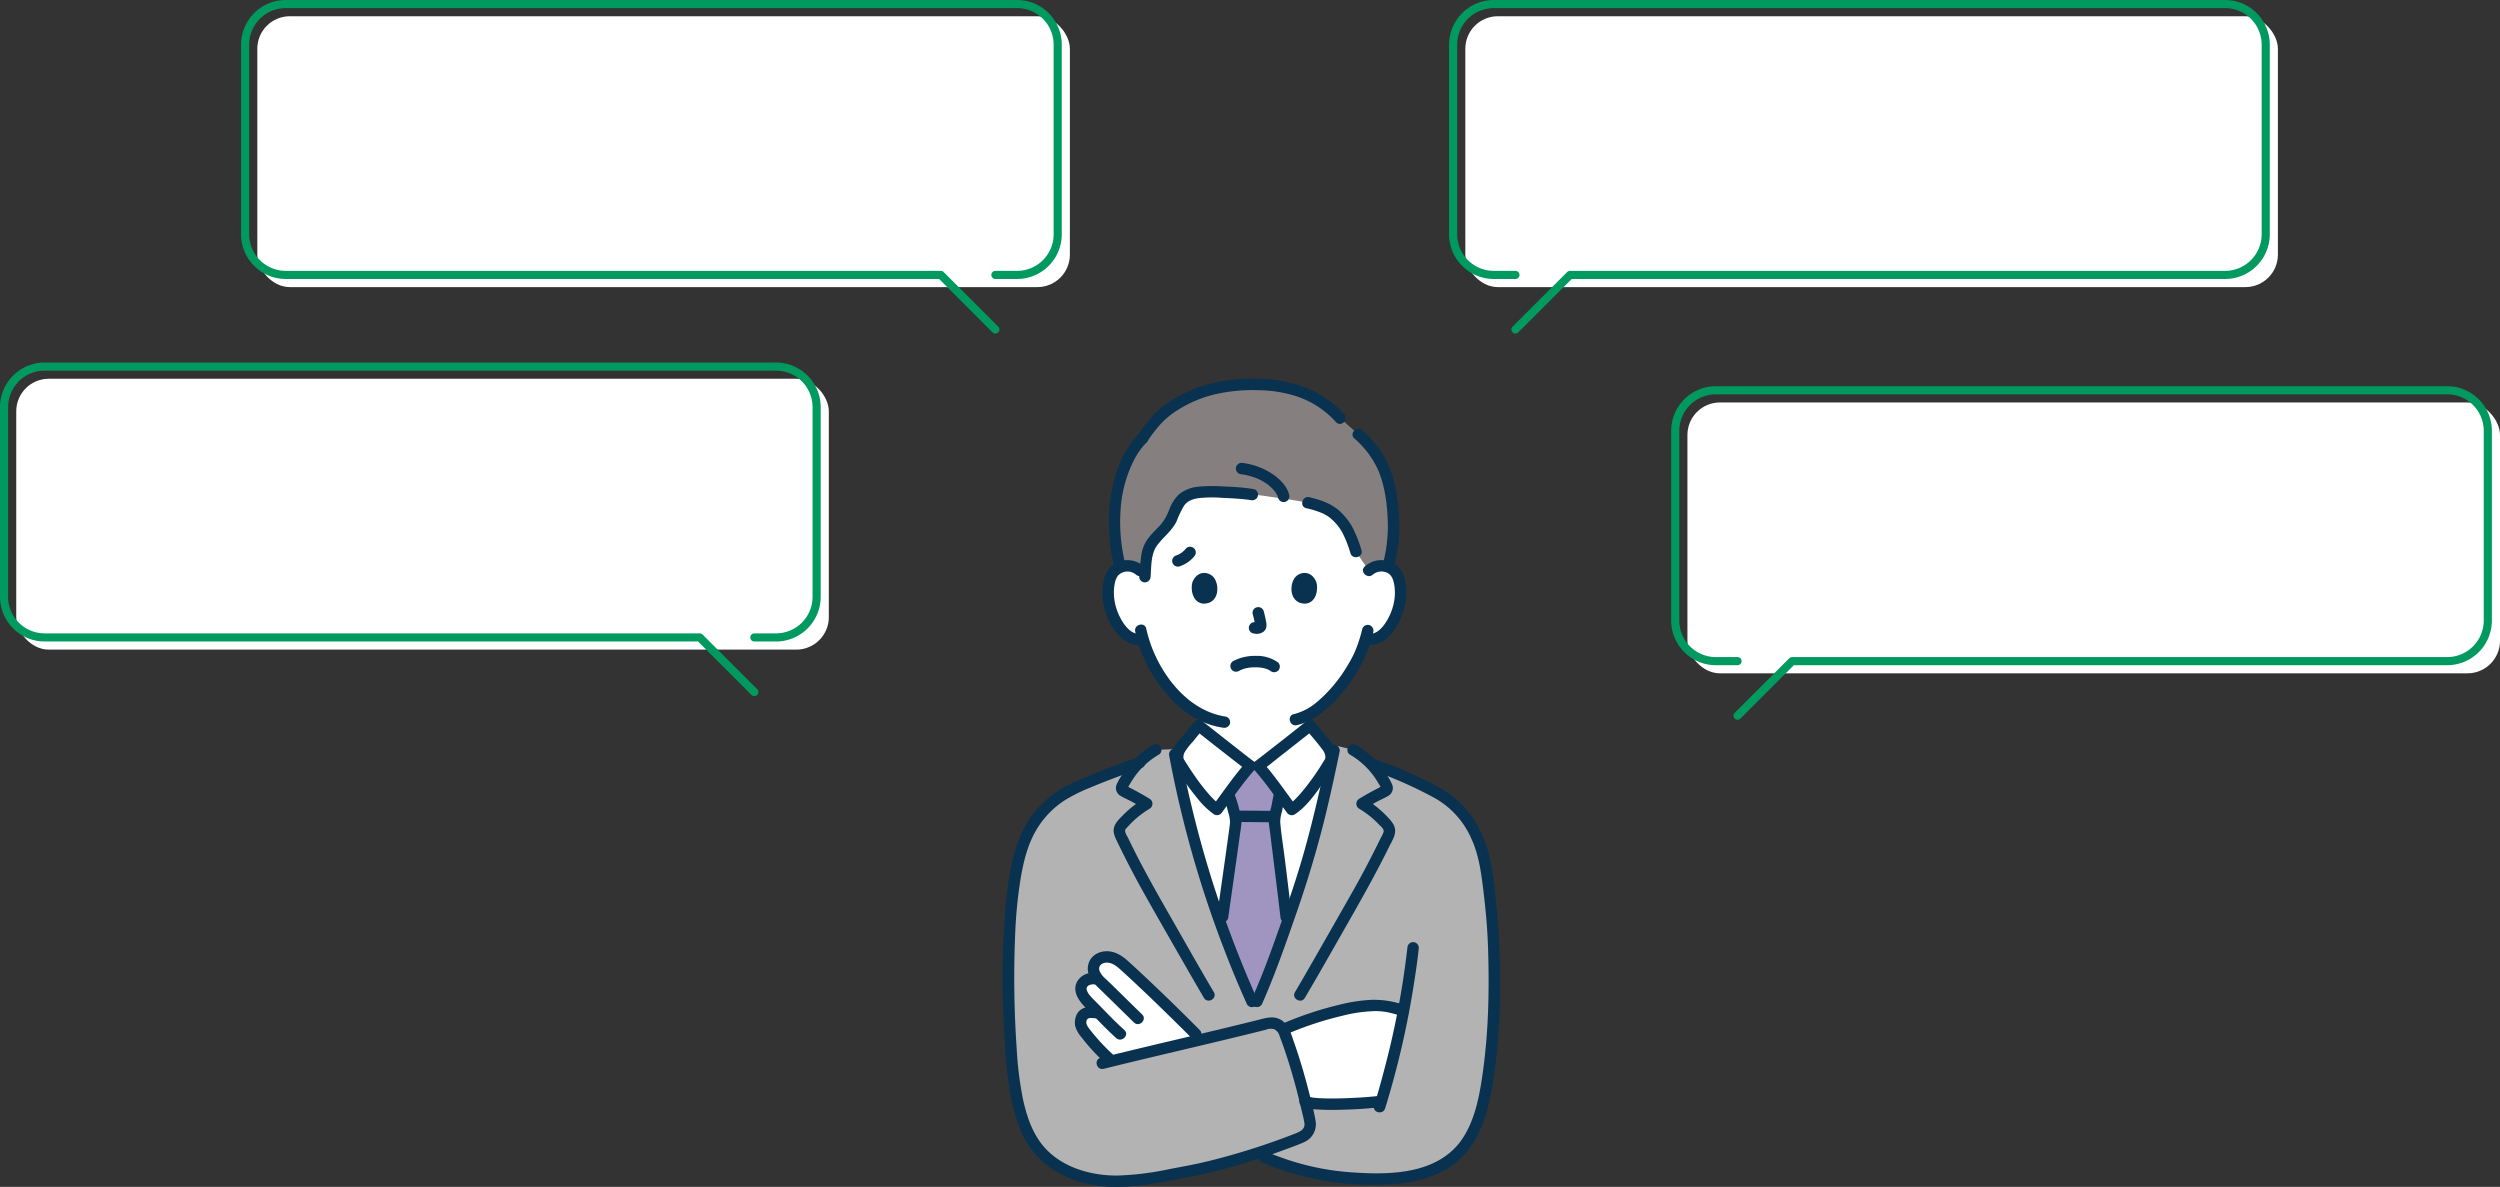 <svg xmlns="http://www.w3.org/2000/svg" xmlns:xlink="http://www.w3.org/1999/xlink" width="923" height="438.201" viewBox="0 0 923 438.201"><rect x="0" y="0" width="923" height="438.201" fill="#333333" stroke="none"/><defs><clipPath id="a"><rect width="183.652" height="298.401" fill="none"/></clipPath><clipPath id="b"><rect width="303" height="123.159" fill="none"/></clipPath></defs><g transform="translate(-221 -2128)"><g transform="translate(591.174 2267.799)"><g clip-path="url(#a)"><path d="M100.859,247.55a382.958,382.958,0,0,1-14.4-37.119A398.4,398.4,0,0,1,72.911,159.26l.758-.543c-.64-1.725.187-4.116,1.312-5.418,1.91-2.213,4.318-5.412,6.27-7.6.83.672,17.744,14.007,19.026,14.917h2.979c1.283-.91,18.2-14.241,19.026-14.917,1.952,2.184,4.359,5.384,6.269,7.6,1.125,1.3,1.952,3.692,1.312,5.418l.44.319c-3.612,17.19-7.894,35-13.641,51.288-4.753,13.468-7.824,23.427-13.957,37.226Z" transform="translate(-8.817 -17.62)" fill="#fff"/><path d="M140.555,74.779a6.607,6.607,0,0,1,4.774-1.748,6.132,6.132,0,0,1,5.506,3.058c1.871,3.244,1.792,9.221.535,12.922-.889,2.619-2.345,6.626-5.857,9.5a7.28,7.28,0,0,1-5.613,1.62l-.539-.088a42.562,42.562,0,0,1-1.934,5.242c-1.394,3.78-8.952,16.834-18.6,22.371v4.35c-.83.672-17.743,14.007-19.026,14.917H96.818c-1.283-.91-18.2-14.241-19.027-14.917v-4.425a39.675,39.675,0,0,1-11.076-9.572,50.221,50.221,0,0,1-9.53-17.98,7.135,7.135,0,0,1-6.076-1.515c-3.516-2.874-4.968-6.88-5.858-9.5-1.255-3.7-1.334-9.677.536-12.922a6.126,6.126,0,0,1,5.5-3.058,6.6,6.6,0,0,1,4.774,1.745S47.23,32.47,98.31,32.47s42.244,42.309,42.244,42.309" transform="translate(-5.362 -3.927)" fill="#fff"/><path d="M94.254,248.559c6.13-13.8,9.2-23.758,13.957-37.226,6.417-18.189,11.009-38.278,14.883-57.283,1.451.356,6.639,1.614,6.639,1.614a29.79,29.79,0,0,1,6.633,5.181,183.451,183.451,0,0,1,26.2,11.676,29.1,29.1,0,0,1,9.194,8.791,41.7,41.7,0,0,1,6.448,15.032c1.484,6.65,2.911,22.186,3.19,31.746.558,19.458.491,32.1-1.908,48.564-.945,6.486-2.361,14.552-5,20.547a26.218,26.218,0,0,1-11.411,12.952c-10.717,6.2-25.54,4.307-37.326,3.354a114,114,0,0,1-33.053-8.456,212.316,212.316,0,0,1-22.216,5.921c-10.7,1.947-23.647,5.128-34.406,3.566s-20.186-6.35-25.477-15.839c-4.433-7.961-6.284-19.082-6.814-28.171-.819-14.215-.916-26.744-.578-41.756.28-12.856,1.2-26.773,3.99-35.852a39.967,39.967,0,0,1,6.945-13.386,36.008,36.008,0,0,1,12.423-9.474c8.025-3.476,15.823-6.494,24.02-9.532a29.655,29.655,0,0,1,6.309-4.857l6.676-.241A393.364,393.364,0,0,0,78,211.441a382.956,382.956,0,0,0,14.4,37.119Z" transform="translate(-0.365 -18.63)" fill="#b3b3b3"/><path d="M144.287,29.381a37.794,37.794,0,0,0-7.266-8.527l-6.746-6C121.529,5.114,109.905,2.42,98.446,2.42A51.924,51.924,0,0,0,66.308,12.984a46.921,46.921,0,0,0-9.054,9.432C51.381,28.164,46.7,40.719,47.047,53.17A65.3,65.3,0,0,0,49.1,69.882a7.683,7.683,0,0,1,2.519-.484,6.6,6.6,0,0,1,4.773,1.747l1.893,1.327a70.474,70.474,0,0,1,.825-7.59c.879-5.335,6.417-7.795,8.767-12.557,1.355-2.744,2.161-5.95,4.483-7.9a11.486,11.486,0,0,1,6.322-2.2,114.964,114.964,0,0,1,19.189.885c3.331.187,6.56.853,11.31,1.457,2.577.328,7.355,1.171,9.183,1.537,7.187,1.653,9.941,3.447,13.552,8.337,1.383,1.875,2.856,5.3,4.22,9.747l4.747,6.963a6.607,6.607,0,0,1,4.774-1.748,7.81,7.81,0,0,1,2.342.418,54.263,54.263,0,0,0,1.99-16.647c-.468-11-2.279-18.125-5.7-23.788" transform="translate(-5.687 -0.292)" fill="#85807f"/><path d="M55.469,23.387c-4.176,4.147-6.778,9.8-8.487,15.354A59.729,59.729,0,0,0,44.752,59.4,64.9,64.9,0,0,0,46.6,72.267c.671,2.629,4.742,1.515,4.068-1.122a64.629,64.629,0,0,1-1.706-20.219A46.743,46.743,0,0,1,53.7,33.211a26.115,26.115,0,0,1,4.757-6.836c1.934-1.915-1.055-4.9-2.984-2.984Z" transform="translate(-5.396 -2.754)" fill="#083250"/><path d="M132.881,13.074C125.272,4.677,114.66.8,103.534.133,92.282-.539,80.59,1.276,70.778,7.043a38.015,38.015,0,0,0-7.959,6.028,60.083,60.083,0,0,0-6.266,7.989,2.129,2.129,0,0,0,.757,2.887A2.152,2.152,0,0,0,60.2,23.19a57.065,57.065,0,0,1,5.109-6.615,31.4,31.4,0,0,1,6.066-4.943,45.12,45.12,0,0,1,14.4-5.978A62.948,62.948,0,0,1,101.551,4.27a47.952,47.952,0,0,1,14.07,2.35,33.935,33.935,0,0,1,14.28,9.439c1.828,2.017,4.8-.975,2.984-2.984Z" transform="translate(-6.805 0)" fill="#083250"/><path d="M162.249,72.062A61.78,61.78,0,0,0,164.216,58.7a77.254,77.254,0,0,0-.9-12.74,39.606,39.606,0,0,0-6.224-17.079,43.164,43.164,0,0,0-6.5-7.259c-2.007-1.821-5,1.154-2.984,2.984a33.577,33.577,0,0,1,9,12.178c2.555,6.34,3.3,13.426,3.39,20.208a55.29,55.29,0,0,1-1.823,13.947c-.645,2.637,3.422,3.762,4.069,1.122Z" transform="translate(-17.77 -2.546)" fill="#083250"/><path d="M99.675,46.233a79.42,79.42,0,0,0-10.47-.934,60.377,60.377,0,0,0-9.635.013,13.438,13.438,0,0,0-7.459,2.783A15.288,15.288,0,0,0,68.376,54a18.475,18.475,0,0,1-2.935,5.167c-1.352,1.552-2.9,2.926-4.2,4.525A13.394,13.394,0,0,0,58.191,70.3c-.424,2.744-.63,5.5-.847,8.263a2.127,2.127,0,0,0,2.11,2.11,2.152,2.152,0,0,0,2.11-2.11c.3-3.837.061-8.421,2.468-11.642,2.325-3.112,5.528-5.346,7.2-8.966a34.653,34.653,0,0,1,2.709-5.636c1.247-1.77,3.243-2.431,5.3-2.745a47.338,47.338,0,0,1,8.823-.107c2.059.078,4.118.191,6.171.352.89.07,1.779.149,2.667.247.176.02,1.063.131.655.075q.5.069,1,.157a2.169,2.169,0,0,0,2.6-1.473,2.128,2.128,0,0,0-1.474-2.6" transform="translate(-6.935 -5.456)" fill="#083250"/><path d="M127.327,53.853a32.966,32.966,0,0,1,6.108,1.918,17.194,17.194,0,0,1,2.318,1.368c.4.276-.016-.031.272.2.152.124.3.251.451.381.352.31.694.636,1.021.974a18.353,18.353,0,0,1,3.307,4.467,42.7,42.7,0,0,1,2.819,7.3c.8,2.587,4.873,1.484,4.068-1.122a48.8,48.8,0,0,0-3.244-8.307,23.493,23.493,0,0,0-3.967-5.321c-3.265-3.366-7.56-4.891-12.033-5.929-2.642-.615-3.77,3.454-1.122,4.068Z" transform="translate(-15.215 -6.013)" fill="#083250"/><path d="M117.63,47.163c-.657-2.794-2.843-5.177-5.042-6.888a25.422,25.422,0,0,0-12.527-4.915,2.119,2.119,0,0,0-2.11,2.11,2.164,2.164,0,0,0,2.11,2.11,24.166,24.166,0,0,1,5.78,1.559c-.306-.126.238.106.294.132q.338.154.67.319.595.3,1.171.629.547.318,1.075.67c.182.121.361.246.54.374.078.056.513.384.156.107a16.38,16.38,0,0,1,1.646,1.465q.326.334.632.686c.112.13.214.273.331.4.1.123.062.075-.11-.144.056.075.112.149.166.225a11.438,11.438,0,0,1,.859,1.416c.027.055.165.269.145.31,0,0-.176-.527-.052-.1.068.222.144.435.2.662a2.11,2.11,0,1,0,4.069-1.122" transform="translate(-11.846 -4.276)" fill="#083250"/><path d="M57.27,78.576a9.284,9.284,0,0,0-10.26-1.415,9.038,9.038,0,0,0-4.543,6.3,23.619,23.619,0,0,0,3.621,18.2c2.555,3.734,6.2,6.436,10.907,5.793a2.122,2.122,0,0,0,1.473-2.6,2.167,2.167,0,0,0-2.6-1.473c-3.313.452-5.869-3.1-7.216-5.632a20.38,20.38,0,0,1-2.435-7.943,17.753,17.753,0,0,1,.185-4.624,10.819,10.819,0,0,1,.551-2.022,5.967,5.967,0,0,1,.44-.84c.047-.077.44-.63.149-.264a4.84,4.84,0,0,1,6.742-.5c2.01,1.818,5-1.157,2.984-2.984Z" transform="translate(-5.075 -9.217)" fill="#083250"/><path d="M154.9,81.564a4.792,4.792,0,0,1,4.118-1.046,3.994,3.994,0,0,1,2.625,1.546c-.293-.37.1.183.15.264a6.157,6.157,0,0,1,.44.84,10.819,10.819,0,0,1,.551,2.022,17.753,17.753,0,0,1,.185,4.624,20.38,20.38,0,0,1-2.435,7.943c-1.348,2.532-3.9,6.084-7.216,5.632a2.182,2.182,0,0,0-2.6,1.473,2.124,2.124,0,0,0,1.473,2.595c7.689,1.05,12.159-6.52,14.153-12.855a22.162,22.162,0,0,0,.615-9.915,10.083,10.083,0,0,0-3.908-7.018,9.212,9.212,0,0,0-11.139.9c-2.022,1.826.974,4.8,2.984,2.984Z" transform="translate(-18.219 -9.216)" fill="#083250"/><path d="M147.343,104.957a50.452,50.452,0,0,1-2.884,8.741c.251-.615.033-.078-.035.071-.08.176-.159.346-.241.519q-.322.675-.674,1.335c-.511.967-1.055,1.914-1.624,2.847A52.59,52.59,0,0,1,130.5,132a20.931,20.931,0,0,1-8.422,4.371c-2.645.611-1.525,4.68,1.122,4.069,6.427-1.483,11.771-6.188,15.961-11.069a57.128,57.128,0,0,0,8.9-13.466c.107-.238.209-.478.31-.719.025-.059.352-.84.222-.543-.139.322.044-.088.076-.159.12-.27.234-.543.352-.816q.258-.622.5-1.254a41.811,41.811,0,0,0,1.894-6.329,2.164,2.164,0,0,0-1.474-2.6,2.131,2.131,0,0,0-2.6,1.474Z" transform="translate(-14.581 -12.506)" fill="#083250"/><path d="M55.67,105.913a52.927,52.927,0,0,0,7.452,17.531c3.825,5.753,8.857,11.14,14.949,14.513a29.493,29.493,0,0,0,9.967,3.392,2.18,2.18,0,0,0,2.6-1.474,2.125,2.125,0,0,0-1.473-2.6c-12.5-1.846-21.811-12.633-26.6-23.714a49.885,49.885,0,0,1-2.818-8.775c-.6-2.648-4.669-1.527-4.069,1.122Z" transform="translate(-6.725 -12.49)" fill="#083250"/><path d="M148.847,163.694a157.125,157.125,0,0,1,23.509,10.358,31.675,31.675,0,0,1,13.777,15.314c2.668,5.824,3.527,12.313,4.3,18.613.847,6.945,1.509,13.938,1.745,20.932.527,15.764.239,31.479-2,47.113-1.188,8.3-2.839,17.136-7.659,24.181-4.267,6.237-11.008,9.7-18.253,11.244-7.614,1.629-15.541,1.367-23.261.816a95.242,95.242,0,0,1-25.411-5.51q-2.8-1-5.562-2.131a2.124,2.124,0,0,0-2.595,1.474,2.162,2.162,0,0,0,1.473,2.6,105.328,105.328,0,0,0,26.154,7.24,103.573,103.573,0,0,0,24.54.5c8.087-.917,16.149-3.357,22.225-9.009,6.355-5.91,9.392-14.441,11.129-22.742a182.207,182.207,0,0,0,3.173-24.869c.556-8.16.588-16.343.426-24.518-.15-7.643-.592-15.24-1.4-22.843-.7-6.689-1.351-13.6-3.376-20.043a44.422,44.422,0,0,0-5.1-10.772,35.02,35.02,0,0,0-8.351-8.7,57.414,57.414,0,0,0-9.738-5.594q-5.977-2.938-12.189-5.35c-2.126-.832-4.271-1.617-6.426-2.373a2.11,2.11,0,1,0-1.122,4.069Z" transform="translate(-12.984 -19.294)" fill="#083250"/><path d="M132.03,299.621a19.38,19.38,0,0,1-6.007-.89,204.182,204.182,0,0,0-7.926-25.845,4.567,4.567,0,0,0-.352-.7l1.487-.659a98.234,98.234,0,0,1,14.928-5.137c5.32-1.542,11.006-3.142,18.34-3.151a31.069,31.069,0,0,1,9.663,1.955c-2.272,11.7-5.209,23.955-8.113,33.46l-.21.024a166.454,166.454,0,0,1-21.811.947" transform="translate(-14.24 -31.834)" fill="#fff"/><path d="M34.626,258.5a10.09,10.09,0,0,1-1.441-2.28,3.708,3.708,0,0,1,.574-3.915,4.737,4.737,0,0,1,4.22-1.391l.838.141-.847-1.8a4.525,4.525,0,0,1,.685-5.011,5.44,5.44,0,0,1,4.4-1.336,9.376,9.376,0,0,1,4.966,2.328c7.215,6.388,20.5,19.339,27.206,26.108l2.141,2.022c-11.407,2.711-23.091,5.444-33.292,7.951l-.687-.738a88.564,88.564,0,0,1-8.61-9.272,10.309,10.309,0,0,1-1.86-3,4.315,4.315,0,0,1,.626-3.759c1.494-1.661,3.446-1.341,6.121-.867-1.8-1.921-3.676-3.5-5.041-5.185" transform="translate(-3.959 -29.37)" fill="#fff"/><path d="M37.313,274.028c12.259-3.057,24.568-5.913,36.86-8.835q9.278-2.206,18.539-4.483,2.21-.547,4.417-1.1a4.734,4.734,0,0,1,3.23-.168,3.9,3.9,0,0,1,1.908,2.527q.812,2.115,1.554,4.257c2.172,6.247,3.991,12.62,5.583,19.038q.564,2.28,1.087,4.571a40.739,40.739,0,0,1,.936,4.274c.294,2.563-2.136,3.3-4.061,4.06A255.436,255.436,0,0,1,76.3,308.017c-4.811,1.207-9.693,2.065-14.563,2.995a108.668,108.668,0,0,1-19.314,2.415c-10.529.095-22.12-3.454-28.529-12.324-3.455-4.781-5.245-10.522-6.46-16.235a131.691,131.691,0,0,1-2.259-18.51,379.369,379.369,0,0,1-.565-41.6,170.449,170.449,0,0,1,1.862-19.9c.9-5.626,2.119-11.308,4.6-16.472a32.965,32.965,0,0,1,12.325-13.8,61.779,61.779,0,0,1,8.932-4.385c3.055-1.3,6.153-2.5,9.261-3.669,3.18-1.2,6.372-2.354,9.559-3.53a2.167,2.167,0,0,0,1.474-2.6,2.128,2.128,0,0,0-2.6-1.474c-6.769,2.5-13.563,4.938-20.2,7.783a57.9,57.9,0,0,0-9.2,4.64,39.273,39.273,0,0,0-7.871,6.718C4.092,187.912,2.223,201.9,1.067,214.453a319.436,319.436,0,0,0-.593,43.471c.307,6.831.7,13.691,1.606,20.472a70.025,70.025,0,0,0,4.827,18.9A31.794,31.794,0,0,0,17.9,310.745a39.526,39.526,0,0,0,15.936,6.206c6.741,1.152,13.507.645,20.235-.345,6.153-.906,12.312-2.095,18.4-3.368a233.551,233.551,0,0,0,31.419-9.272c2.549-.922,5.135-1.836,7.607-2.952a7.218,7.218,0,0,0,4.044-7.778c-.52-3.179-1.377-6.342-2.156-9.465q-1.268-5.087-2.752-10.117c-.955-3.224-1.979-6.428-3.106-9.595-1.035-2.911-1.835-6.291-4.623-8.027-2.921-1.819-6.027-.7-9.08.058q-4.655,1.163-9.318,2.29c-13.163,3.19-26.36,6.241-39.524,9.424q-4.395,1.064-8.791,2.155c-2.637.657-1.518,4.727,1.122,4.069Z" transform="translate(0 -19.212)" fill="#083250"/><path d="M160.063,298.047A324.212,324.212,0,0,0,170.844,251.1c.654-4.1,1.231-8.215,1.661-12.345a2.124,2.124,0,0,0-2.11-2.11,2.158,2.158,0,0,0-2.11,2.11,312.583,312.583,0,0,1-8.851,46.151c-1.055,4.031-2.179,8.044-3.441,12.016-.824,2.594,3.253,3.7,4.069,1.122Z" transform="translate(-18.852 -28.619)" fill="#083250"/><path d="M125.66,305.086a15.339,15.339,0,0,0,5.574,1.143c2.592.194,5.2.192,7.8.142,5.218-.1,10.456-.4,15.641-.992a2.174,2.174,0,0,0,2.11-2.11,2.123,2.123,0,0,0-2.11-2.11c-5,.575-10.04.865-15.067.98-2.563.059-5.135.07-7.694-.088-.512-.031-1.023-.069-1.533-.119q-.352-.034-.7-.076c-.159-.02-.128-.015.088.014-.119-.018-.236-.035-.352-.055-.367-.064-.734-.128-1.1-.221-.176-.044-.342-.107-.515-.149-.552-.136.259.134-.018,0a2.166,2.166,0,0,0-2.887.757,2.13,2.13,0,0,0,.757,2.887Z" transform="translate(-15.071 -36.42)" fill="#083250"/><path d="M120.214,273.064a121.741,121.741,0,0,1,19.313-6.277,53.6,53.6,0,0,1,10.415-1.661,24.979,24.979,0,0,1,5.89.264,42.319,42.319,0,0,1,5.745,1.574c2.578.871,3.685-3.2,1.122-4.069a33.636,33.636,0,0,0-12.356-2.005,58.585,58.585,0,0,0-11.606,1.748,126.941,126.941,0,0,0-20.648,6.782,2.124,2.124,0,0,0-.757,2.887,2.162,2.162,0,0,0,2.886.757Z" transform="translate(-14.155 -31.549)" fill="#083250"/><path d="M77.087,269.561Q66.445,258.837,55.4,248.5c-1.652-1.543-3.313-3.077-5-4.582-2.192-1.957-4.9-3.575-7.945-3.438-3.025.135-5.741,1.819-6.5,4.872-.832,3.367,1.192,6.139,3.479,8.356,4.483,4.343,8.916,8.739,13.4,13.082,1.951,1.891,4.938-1.089,2.984-2.984-3.485-3.376-6.934-6.789-10.394-10.191-.992-.976-2.007-1.924-3.006-2.892a8.3,8.3,0,0,1-2.293-2.916c-.782-2.244,1.36-3.369,3.291-3.077,2.08.31,3.609,1.817,5.1,3.165q2.412,2.181,4.786,4.416,5.227,4.905,10.355,9.912,5.261,5.119,10.444,10.318c1.915,1.934,4.9-1.055,2.984-2.984Z" transform="translate(-4.326 -29.082)" fill="#083250"/><path d="M37.713,249.616a6.492,6.492,0,0,0-6.647,3.417c-1.374,2.966.1,5.758,2.029,8.044,1.886,2.234,4.094,4.249,6.137,6.341,2.081,2.13,4.186,4.235,6.4,6.225,2.017,1.81,5.011-1.165,2.984-2.984-3.568-3.2-6.836-6.71-10.2-10.117-.791-.8-1.61-1.582-2.337-2.448a5.432,5.432,0,0,1-1.354-2.316c-.273-1.708,1.732-2.11,2.989-1.942a2.121,2.121,0,0,0,2.11-2.11A2.163,2.163,0,0,0,37.713,249.616Z" transform="translate(-3.692 -30.18)" fill="#083250"/><path d="M44.594,281.613a71.381,71.381,0,0,1-7.774-8.246c-.483-.58-.967-1.164-1.4-1.783a5.547,5.547,0,0,1-.752-1.311c-.023-.067-.12-.628-.088-.319a3.862,3.862,0,0,1,0-.727c-.02.207.088-.394.095-.4.12-.413-.079,0,.15-.343-.185.273.2-.2.269-.258-.207.164.256-.146.31-.171-.308.143.232-.058.3-.076.4-.1-.076-.045.323-.037a15.66,15.66,0,0,1,1.746.115,2.121,2.121,0,0,0,2.11-2.11,2.163,2.163,0,0,0-2.11-2.11c-2.624-.344-5.564.294-6.8,2.918a6.716,6.716,0,0,0-.44,4.434,11.292,11.292,0,0,0,2.373,4.016,67.816,67.816,0,0,0,8.7,9.389,2.161,2.161,0,0,0,2.984,0,2.128,2.128,0,0,0,0-2.984Z" transform="translate(-3.67 -31.897)" fill="#083250"/><path d="M110.811,235.394c1.879-4.984,3.535-9.776,5.308-14.909-.17-1.137-.3-1.955-.352-2.039-1.854-15.9-4.307-34.833-4.307-35.39a13.193,13.193,0,0,1,.454-2.968q.17-.666.307-1.331c.49-2.206-.079.132.49-2.206,0,0,.682-3.583.722-3.78-2.7-3.637-5.919-7.886-7.894-10.109H102.56c-2.033,2.286-5.384,6.721-8.13,10.425.144.3.239.5.239.5a28.993,28.993,0,0,1,1.394,4.537,18.9,18.9,0,0,1,1.1,5.256c.016.919-2.48,18.268-4.835,34.874l-.554,3c3.316,9.334,6.752,18.074,11.368,28.336h1.846c2.281-5.133,4.142-9.741,5.821-14.2" transform="translate(-11.099 -19.671)" fill="#a095c1"/><path d="M111.317,181.5c-4.408,0-8.816-.088-13.224-.094a2.11,2.11,0,1,0,0,4.22c4.408,0,8.816.088,13.224.094a2.11,2.11,0,0,0,0-4.22" transform="translate(-11.608 -21.938)" fill="#083250"/><path d="M113.747,173.677c-.418,1.758-.693,3.532-1.065,5.295a22.4,22.4,0,0,0-.919,5.266c.041,1.181.273,2.38.418,3.551.767,6.216,1.552,12.429,2.312,18.645q.807,6.582,1.582,13.168a2.174,2.174,0,0,0,2.11,2.11,2.123,2.123,0,0,0,2.11-2.11q-1.305-11.178-2.713-22.343c-.527-4.25-1.265-8.527-1.577-12.8a12.786,12.786,0,0,1,.6-3.648c.44-2,.743-4.018,1.218-6.007.629-2.637-3.438-3.766-4.069-1.122Z" transform="translate(-13.515 -20.821)" fill="#083250"/><path d="M94.151,220.035q1.6-11.246,3.192-22.494.572-4.071,1.129-8.143c.2-1.5.482-3.025.576-4.539a14.312,14.312,0,0,0-.739-4.685,46.354,46.354,0,0,0-2.03-6.431,2.126,2.126,0,0,0-2.887-.757,2.16,2.16,0,0,0-.757,2.886,39.434,39.434,0,0,1,1.547,5.223,11.4,11.4,0,0,1,.653,3.677c-.022.454-.1.912-.154,1.362q-.063.513-.131,1.024l-.088.648c-.041.309-.066.494-.063.471-.8,5.91-1.644,11.813-2.483,17.716Q91,212.454,90.08,218.915a2.182,2.182,0,0,0,1.473,2.6,2.125,2.125,0,0,0,2.6-1.474Z" transform="translate(-10.886 -20.886)" fill="#083250"/><path d="M98.824,121.99c.309-.164.621-.321.939-.469.074-.034.408-.162.08-.037-.352.134.07-.024.111-.038.23-.082.459-.164.692-.236a14.422,14.422,0,0,1,1.924-.433c-.312.05.051-.006.176-.02.19-.02.379-.038.569-.052.459-.033.919-.05,1.378-.053.428,0,.857.007,1.284.032.2.011.395.025.592.044,0,0,.7.088.314.029a12.249,12.249,0,0,1,1.9.428c.264.083.527.185.785.28-.5-.182.005.011.2.113.161.088.318.176.471.271.176.108.71.519.072.021a2.179,2.179,0,0,0,2.984,0,2.123,2.123,0,0,0,0-2.984,13.437,13.437,0,0,0-8.334-2.454,17.172,17.172,0,0,0-8.268,1.913,2.11,2.11,0,1,0,2.13,3.644Z" transform="translate(-11.567 -14.079)" fill="#083250"/><path d="M104.848,98.592a38.919,38.919,0,0,1,.915,4.19l-.076-.561a2.49,2.49,0,0,1,.016.578l.076-.561a1.356,1.356,0,0,1-.063.264l.213-.5a1.1,1.1,0,0,1-.092.167l.331-.427a.832.832,0,0,1-.137.135l.427-.331a2.723,2.723,0,0,1-.332.176l.5-.213a2.429,2.429,0,0,1-.559.164l.561-.076a2.2,2.2,0,0,1-.527,0l.561.076c-.2-.028-.392-.076-.59-.1a1.608,1.608,0,0,0-.841-.038,1.578,1.578,0,0,0-.784.251,2.111,2.111,0,0,0-.758,2.886h0a2.023,2.023,0,0,0,1.261.967c.447.06.879.176,1.335.194a4.263,4.263,0,0,0,1.965-.467,2.827,2.827,0,0,0,1.569-1.864,4.693,4.693,0,0,0-.02-2.012c-.228-1.349-.54-2.687-.887-4.011a2.11,2.11,0,0,0-4.068,1.122Z" transform="translate(-12.505 -11.6)" fill="#083250"/><path d="M79.672,85.006c-.7,2.273-.244,7.5,4.063,7.948,5.692-.034,6-6.357,4.079-9.33-1.569-2.433-6.182-3.446-8.142,1.382" transform="translate(-9.603 -9.867)" fill="#083250"/><path d="M130.5,85.006c.7,2.273.243,7.5-4.063,7.948-5.692-.034-6-6.357-4.079-9.33,1.568-2.434,6.182-3.446,8.142,1.382" transform="translate(-14.669 -9.867)" fill="#083250"/><path d="M81.323,145.7c-1.952,2.184-4.359,5.384-6.27,7.6-1.124,1.3-1.952,3.692-1.312,5.418.734,1.466,8.847,14.475,14.31,17.975,1.726-2.3,8.879-12.225,12.3-16.073-1.283-.908-18.2-14.244-19.026-14.917" transform="translate(-8.891 -17.62)" fill="#fff"/><path d="M126.456,145.7c1.952,2.184,4.359,5.384,6.269,7.6,1.125,1.3,1.952,3.692,1.312,5.418-.734,1.466-8.847,14.475-14.31,17.975-1.726-2.3-8.879-12.225-12.3-16.073,1.283-.908,18.2-14.244,19.026-14.917" transform="translate(-12.992 -17.62)" fill="#fff"/><path d="M79.548,143.911c-1.212,1.368-2.354,2.8-3.5,4.219-1.13,1.407-2.429,2.755-3.444,4.248a7.355,7.355,0,0,0-.566,7.818,94.046,94.046,0,0,0,8.439,12.01,28.812,28.812,0,0,0,6.227,6.007,2.163,2.163,0,0,0,2.887-.757c3.929-5.245,7.622-10.73,11.968-15.647a2.151,2.151,0,0,0-.074-3.042,2.126,2.126,0,0,0-.353-.273c-.271-.193-.534-.4-.8-.6l-.308-.236c.243.186.258.2.028.021l-.879-.68q-2.215-1.723-4.422-3.458-4.85-3.8-9.687-7.623c-.847-.668-1.7-1.332-2.538-2.009a2.174,2.174,0,0,0-2.984,0,2.126,2.126,0,0,0,0,2.984c5.386,4.345,10.863,8.585,16.322,12.834,1.037.808,2.061,1.643,3.13,2.409l-.426-3.314c-4.583,5.186-8.484,10.969-12.628,16.5l2.887-.757a13.057,13.057,0,0,1-2.047-1.69c-.861-.827-1.67-1.709-2.447-2.612a75.688,75.688,0,0,1-4.612-6c-1.188-1.693-2.337-3.416-3.428-5.175-.308-.5-.643-1-.9-1.519-.029-.057-.069-.112-.093-.171.176.44.05-.151.045-.294a3.977,3.977,0,0,1,.44-1.816A22.383,22.383,0,0,1,78.8,151.4c1.222-1.521,2.436-3.049,3.73-4.51,1.8-2.014-1.173-5.013-2.979-2.977" transform="translate(-8.607 -17.322)" fill="#083250"/><path d="M124.677,146.9c2.157,2.432,4.334,4.986,6.269,7.6a4.857,4.857,0,0,1,.731,1.466,4.048,4.048,0,0,1,.176.837c.016.183-.033.818,0,.694.057-.2-.11.2-.169.305-.148.264-.3.517-.458.773a90.537,90.537,0,0,1-7.655,10.871c-.865,1.042-1.758,2.06-2.719,3.019-.44.44-.893.87-1.365,1.276a6.635,6.635,0,0,1-1.114.839l2.886.757c-4.143-5.531-8.044-11.315-12.627-16.5l-.427,3.314c2.417-1.728,4.716-3.644,7.053-5.477q4.905-3.848,9.8-7.71c.869-.685,1.741-1.365,2.6-2.06a2.123,2.123,0,0,0,0-2.984,2.16,2.16,0,0,0-2.984,0c-5.319,4.292-10.725,8.478-16.119,12.68l-1.013.791-.44.342c-.381.3.3-.228-.056.043-.321.246-.639.5-.967.733a2.152,2.152,0,0,0-.427,3.314c4.345,4.916,8.039,10.4,11.968,15.647a2.151,2.151,0,0,0,2.886.757c4.5-2.94,7.824-7.806,10.847-12.143,1.237-1.777,2.437-3.583,3.558-5.436a8.406,8.406,0,0,0,.92-1.8,7.652,7.652,0,0,0-.63-5.4c-.791-1.717-2.286-3.128-3.463-4.589-1.339-1.662-2.659-3.34-4.076-4.939-1.8-2.041-4.782.952-2.985,2.979" transform="translate(-12.705 -17.322)" fill="#083250"/><path d="M76.328,71.214a10.039,10.039,0,0,1-1.615,1.577l.427-.331a10.125,10.125,0,0,1-2.2,1.287l.5-.213c-.225.093-.452.176-.683.258a2.244,2.244,0,0,0-1.261.967,2.11,2.11,0,0,0,.756,2.886h0a2.108,2.108,0,0,0,1.625.213A11.956,11.956,0,0,0,79.313,74.2a2.281,2.281,0,0,0,.615-1.494,2.147,2.147,0,0,0-.615-1.494,2.123,2.123,0,0,0-1.494-.615,2.061,2.061,0,0,0-1.494.615Z" transform="translate(-8.612 -8.537)" fill="#083250"/><path d="M108.34,249.588c4.912-11.083,8.861-22.5,12.84-33.936,4.289-12.329,7.993-24.766,11.035-37.465,1.731-7.228,3.3-14.491,4.8-21.771a2.16,2.16,0,0,0-1.473-2.6,2.131,2.131,0,0,0-2.6,1.473c-2.644,12.845-5.514,25.656-9.09,38.276-3.348,11.816-7.485,23.418-11.634,34.974-2.293,6.39-4.775,12.707-7.527,18.914a2.177,2.177,0,0,0,.757,2.887,2.127,2.127,0,0,0,2.887-.757" transform="translate(-12.629 -18.594)" fill="#083250"/><path d="M69.963,158.064a405.994,405.994,0,0,0,20.466,71.946c2.549,6.672,5.317,13.261,8.244,19.779a2.126,2.126,0,0,0,2.886.757,2.161,2.161,0,0,0,.757-2.887,404.988,404.988,0,0,1-23.9-70.173q-2.482-10.206-4.385-20.542a2.129,2.129,0,0,0-2.6-1.473,2.157,2.157,0,0,0-1.474,2.6Z" transform="translate(-8.453 -18.793)" fill="#083250"/><path d="M126.369,247.185c4.888-8.258,9.61-16.614,14.36-24.953,5.784-10.151,11.576-20.28,16.727-30.774.861-1.758,2.129-3.652,2.257-5.637.133-2.048-1.063-3.536-2.364-4.956a37.682,37.682,0,0,0-8.8-7.178v3.644q2.1-1.288,4.259-2.48c1.433-.791,2.977-1.43,4.377-2.266a3.333,3.333,0,0,0,1.51-3.972,18.727,18.727,0,0,0-2.081-3.751,33.555,33.555,0,0,0-11.374-11.09c-2.344-1.383-4.47,2.264-2.13,3.644a28.428,28.428,0,0,1,9.142,8.479c.625.916,1.209,1.861,1.758,2.825.113.2.226.4.336.6.084.151.167.3.249.457.088.229.12.2.088-.083l.374-.752-.369.181a6.089,6.089,0,0,0-.919.458q-3.759,1.9-7.347,4.107a2.132,2.132,0,0,0,0,3.644,33.089,33.089,0,0,1,7.176,5.7c.7.724,2.144,1.758,1.853,2.894a11.978,11.978,0,0,1-.985,2.081q-.6,1.23-1.205,2.456-4.514,9.127-9.537,17.987-6.986,12.287-14,24.554c-2.312,4.029-4.623,8.058-6.989,12.056-1.386,2.343,2.26,4.467,3.644,2.13Z" transform="translate(-14.805 -18.559)" fill="#083250"/><path d="M61.1,153.772a33.579,33.579,0,0,0-11.374,11.09,19.068,19.068,0,0,0-2.081,3.751,3.33,3.33,0,0,0,1.51,3.972c1.336.805,2.824,1.417,4.2,2.168q2.253,1.23,4.439,2.578v-3.644a37.141,37.141,0,0,0-7.767,6.087c-1.2,1.217-2.6,2.517-3.154,4.17-.607,1.806.025,3.42.81,5.043,3.173,6.565,6.505,13.054,10.07,19.417,4.888,8.728,9.882,17.4,14.856,26.078,2.435,4.245,4.867,8.492,7.36,12.7,1.382,2.335,5.031.214,3.644-2.13C78.979,237.231,74.5,229.313,70,221.413c-5.376-9.432-10.825-18.823-15.705-28.527q-1.319-2.623-2.6-5.266a5,5,0,0,1-.856-2.134c.039-.607.626-1.077,1.01-1.5a34.011,34.011,0,0,1,8.075-6.656,2.132,2.132,0,0,0,0-3.644q-3.5-2.147-7.164-4.015-.458-.232-.918-.46l-.369-.181q-.607-.367.189.662l.007.236q.123-.229.248-.458.207-.377.419-.751c.549-.967,1.132-1.909,1.758-2.825a28.428,28.428,0,0,1,9.142-8.479c2.337-1.379.216-5.027-2.13-3.644Z" transform="translate(-5.639 -18.559)" fill="#083250"/></g></g><g transform="translate(66 578)"><g transform="translate(244 1550)"><rect width="300" height="100" rx="12" transform="translate(306 106) rotate(180)" fill="#fff"/><g clip-path="url(#b)"><path d="M278.5,121.659,258.342,101.5H16.5a15,15,0,0,1-15-15v-70a15,15,0,0,1,15-15h270a15,15,0,0,1,15,15v70a15,15,0,0,1-15,15h-8" fill="none" stroke="#009960" stroke-linecap="round" stroke-linejoin="round" stroke-width="3"/></g></g></g><g transform="translate(-52 711.841)"><g transform="translate(273 1550)"><rect width="300" height="100" rx="12" transform="translate(306 106) rotate(180)" fill="#fff"/><g clip-path="url(#b)"><path d="M278.5,121.659,258.342,101.5H16.5a15,15,0,0,1-15-15v-70a15,15,0,0,1,15-15h270a15,15,0,0,1,15,15v70a15,15,0,0,1-15,15h-8" fill="none" stroke="#009960" stroke-linecap="round" stroke-linejoin="round" stroke-width="3"/></g></g></g><g transform="translate(512 578)"><g transform="translate(244 1550)"><rect width="300" height="100" rx="12" transform="translate(306 106) rotate(180)" fill="#fff"/><g clip-path="url(#b)"><path d="M24.5,121.659,44.658,101.5H286.5a15,15,0,0,0,15-15v-70a15,15,0,0,0-15-15H16.5a15,15,0,0,0-15,15v70a15,15,0,0,0,15,15h8" transform="translate(0 0)" fill="none" stroke="#009960" stroke-linecap="round" stroke-linejoin="round" stroke-width="3"/></g></g></g><g transform="translate(631 720.591)"><g transform="translate(207 1550)"><rect width="300" height="100" rx="12" transform="translate(306 106) rotate(180)" fill="#fff"/><g clip-path="url(#b)"><path d="M24.5,121.659,44.658,101.5H286.5a15,15,0,0,0,15-15v-70a15,15,0,0,0-15-15H16.5a15,15,0,0,0-15,15v70a15,15,0,0,0,15,15h8" transform="translate(0 0)" fill="none" stroke="#009960" stroke-linecap="round" stroke-linejoin="round" stroke-width="3"/></g></g></g></g></svg>